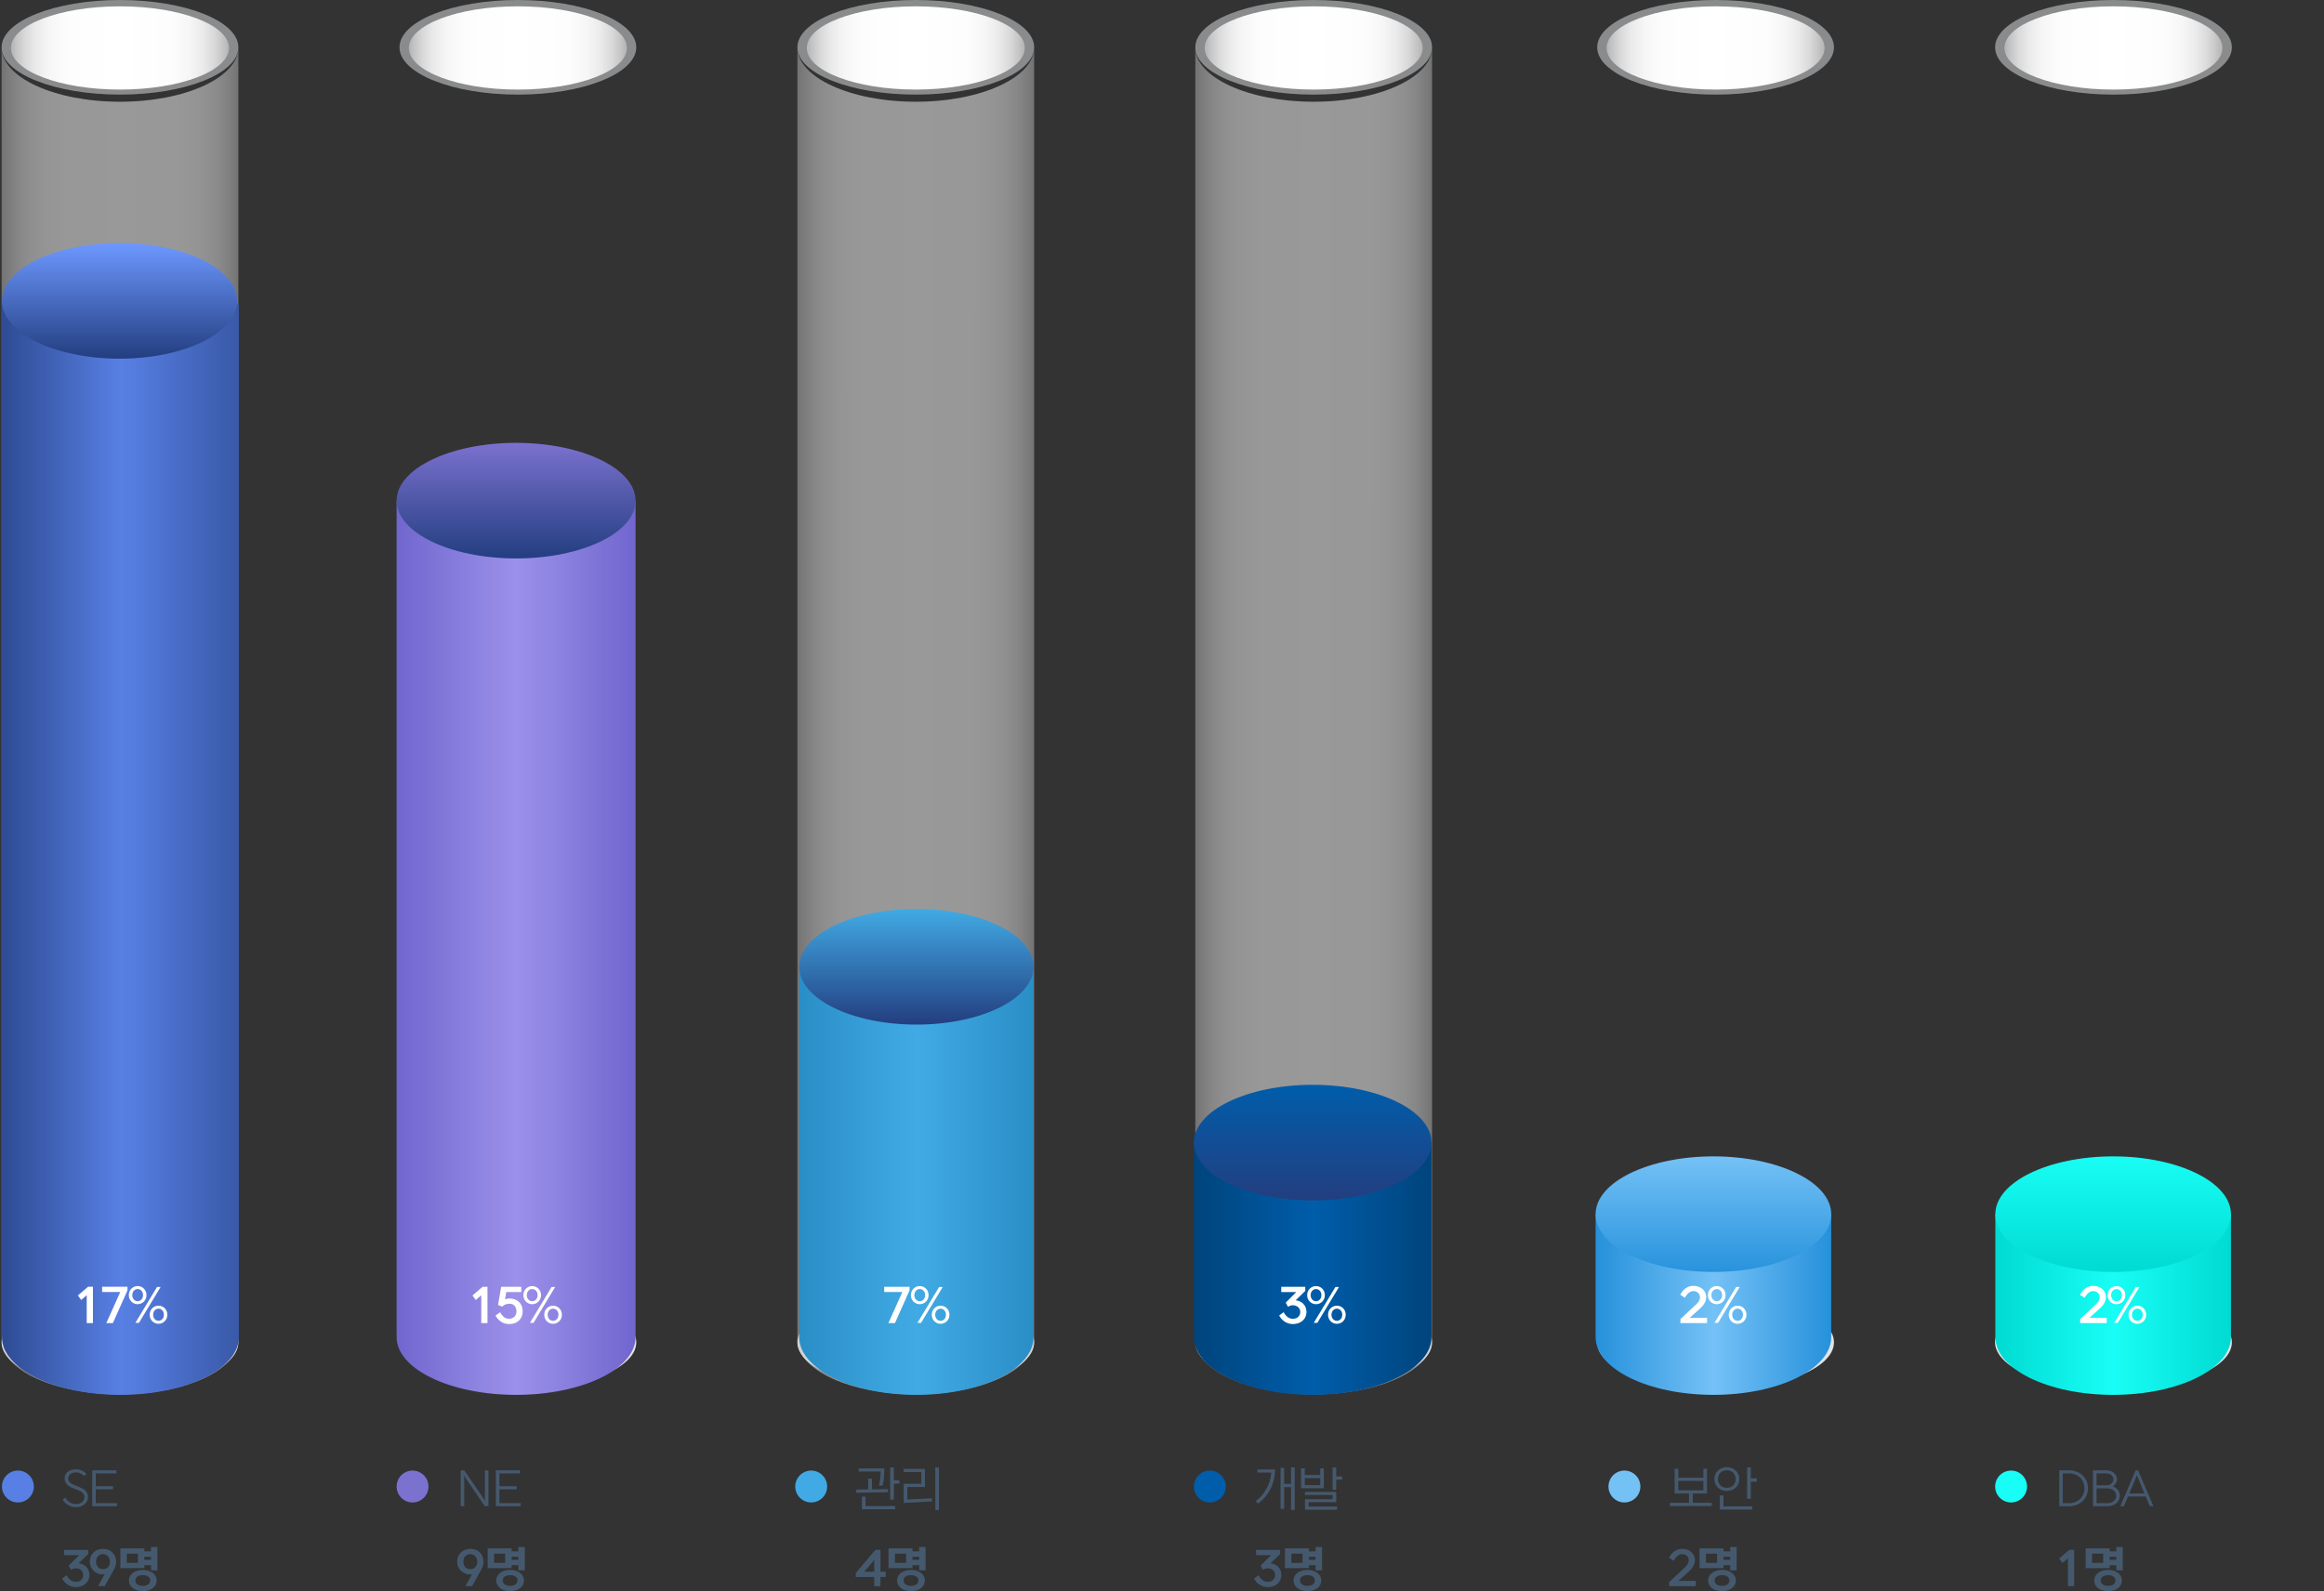 <svg xmlns="http://www.w3.org/2000/svg" xmlns:xlink="http://www.w3.org/1999/xlink" width="582.981" height="399.243" viewBox="0 0 582.981 399.243"><rect x="0" y="0" width="582.981" height="399.243" fill="#333333" stroke="none"/><defs><linearGradient id="a" y1="0.5" x2="1" y2="0.5" gradientUnits="objectBoundingBox"><stop offset="0" stop-color="#b3b3b3"/><stop offset="0.024" stop-color="#c3c3c3"/><stop offset="0.065" stop-color="#d9d9d9"/><stop offset="0.114" stop-color="#eaeaea"/><stop offset="0.174" stop-color="#f6f6f6"/><stop offset="0.258" stop-color="#fdfdfd"/><stop offset="0.49" stop-color="#fff"/><stop offset="0.731" stop-color="#fdfdfd"/><stop offset="0.819" stop-color="#f6f6f6"/><stop offset="0.881" stop-color="#eaeaea"/><stop offset="0.932" stop-color="#d9d9d9"/><stop offset="0.975" stop-color="#c3c3c3"/><stop offset="1" stop-color="#b3b3b3"/></linearGradient><linearGradient id="b" x1="1" y1="0.624" x2="0" y2="0.623" xlink:href="#a"/><clipPath id="s"><rect width="82.909" height="353.013" fill="none"/></clipPath><clipPath id="u"><path d="M.492,293.831c0,6.556,13.295,11.872,29.7,11.872s29.695-5.316,29.695-11.872-13.295-11.872-29.695-11.872-29.7,5.315-29.7,11.872" transform="translate(-0.492 -281.959)" fill="none"/></clipPath><linearGradient id="v" x1="-0.007" y1="2.993" x2="0.007" y2="2.993" gradientUnits="objectBoundingBox"><stop offset="0" stop-color="#e1e3e5"/><stop offset="0.206" stop-color="#f1f2f3"/><stop offset="0.432" stop-color="#fbfcfc"/><stop offset="0.713" stop-color="#fff"/><stop offset="0.819" stop-color="#fbfbfb"/><stop offset="0.921" stop-color="#eff0f1"/><stop offset="1" stop-color="#e1e3e5"/></linearGradient><clipPath id="x"><rect width="59.39" height="23.743" fill="none"/></clipPath><clipPath id="y"><path d="M59.882,11.872c0,6.556-13.295,11.871-29.695,11.871S.492,18.428.492,11.872,13.787,0,30.187,0,59.882,5.315,59.882,11.872" transform="translate(-0.492)" fill="none"/></clipPath><radialGradient id="z" cx="0.501" cy="0.613" r="1.575" gradientTransform="matrix(0.328, 0, 0, -0.343, -0.005, 19.961)" gradientUnits="objectBoundingBox"><stop offset="0" stop-color="#f2f2f2"/><stop offset="0.639" stop-color="#f0f0f0"/><stop offset="0.872" stop-color="#e9eaeb"/><stop offset="1" stop-color="#e1e3e5"/></radialGradient><clipPath id="ab"><path d="M3.358,12.034C3.358,17.8,15.6,22.478,30.7,22.478S58.047,17.8,58.047,12.034,45.8,1.589,30.7,1.589,3.358,6.266,3.358,12.034" transform="translate(-3.358 -1.589)" fill="url(#a)"/></clipPath><clipPath id="ae"><rect width="59.39" height="340.823" fill="url(#b)"/></clipPath><clipPath id="af"><path d="M59.882,11.872V336.228c0,7.545-13.294,13.658-29.695,13.658s-29.7-6.112-29.7-13.658V11.872c0,7.545,13.295,13.656,29.7,13.656s29.695-6.111,29.695-13.656" transform="translate(-0.492 -11.872)" fill="url(#b)"/></clipPath><linearGradient id="de" y1="0.5" x2="1" y2="0.5" gradientUnits="objectBoundingBox"><stop offset="0" stop-color="#2e4b93"/><stop offset="0.502" stop-color="#5880e4"/><stop offset="1" stop-color="#3959a8"/></linearGradient><linearGradient id="df" x1="0.5" x2="0.5" y2="1" gradientUnits="objectBoundingBox"><stop offset="0" stop-color="#6d98ff"/><stop offset="1" stop-color="#233e80"/></linearGradient><linearGradient id="dg" y1="0.5" x2="1" y2="0.5" gradientUnits="objectBoundingBox"><stop offset="0" stop-color="#7066ce"/><stop offset="0.502" stop-color="#9b91ea"/><stop offset="1" stop-color="#7066ce"/></linearGradient><linearGradient id="dh" x1="0.5" x2="0.5" y2="1" gradientUnits="objectBoundingBox"><stop offset="0" stop-color="#7b71cf"/><stop offset="1" stop-color="#233e80"/></linearGradient><linearGradient id="di" y1="0.5" x2="1" y2="0.5" gradientUnits="objectBoundingBox"><stop offset="0" stop-color="#2a8ec6"/><stop offset="0.502" stop-color="#41aae4"/><stop offset="1" stop-color="#2a8ec6"/></linearGradient><linearGradient id="dj" x1="0.5" x2="0.5" y2="1" gradientUnits="objectBoundingBox"><stop offset="0" stop-color="#41aae4"/><stop offset="1" stop-color="#233e80"/></linearGradient><linearGradient id="dk" y1="0.5" x2="1" y2="0.5" gradientUnits="objectBoundingBox"><stop offset="0" stop-color="#00447c"/><stop offset="0.502" stop-color="#005daa"/><stop offset="1" stop-color="#00447c"/></linearGradient><linearGradient id="dl" x1="0.5" x2="0.5" y2="1" gradientUnits="objectBoundingBox"><stop offset="0" stop-color="#005daa"/><stop offset="1" stop-color="#233e80"/></linearGradient><linearGradient id="dm" y1="0.5" x2="1" y2="0.5" gradientUnits="objectBoundingBox"><stop offset="0" stop-color="#2691db"/><stop offset="0.502" stop-color="#74c1f6"/><stop offset="1" stop-color="#2691db"/></linearGradient><linearGradient id="dn" x1="0.5" x2="0.5" y2="1" gradientUnits="objectBoundingBox"><stop offset="0" stop-color="#74c1f6"/><stop offset="1" stop-color="#2893dc"/></linearGradient><linearGradient id="do" y1="0.5" x2="1" y2="0.5" gradientUnits="objectBoundingBox"><stop offset="0" stop-color="#00dbd3"/><stop offset="0.502" stop-color="#18fdf5"/><stop offset="1" stop-color="#00dbd3"/></linearGradient><linearGradient id="dp" x1="0.5" x2="0.5" y2="1" gradientUnits="objectBoundingBox"><stop offset="0" stop-color="#18fdf5"/><stop offset="1" stop-color="#00dbd3"/></linearGradient></defs><g transform="translate(-1031.51 -3788)"><g transform="translate(1031.51 3788)"><g clip-path="url(#s)"><g transform="translate(0.403 324.959)"><g clip-path="url(#u)"><rect width="59.39" height="23.744" transform="translate(0 0)" fill="url(#v)"/></g></g><g clip-path="url(#s)"><g transform="translate(0.404)" opacity="0.5"><g clip-path="url(#x)"><g transform="translate(0)"><g clip-path="url(#y)"><rect width="59.39" height="23.743" transform="translate(0)" fill="url(#z)"/></g></g></g></g></g><g transform="translate(2.754 1.589)"><g clip-path="url(#ab)"><rect width="54.689" height="20.889" transform="translate(0 0)" fill="url(#a)"/></g></g><g clip-path="url(#s)"><g transform="translate(0.404 11.872)" opacity="0.5"><g clip-path="url(#ae)"><g transform="translate(0 0)"><g clip-path="url(#af)"><path d="M0,0H59.39V387.154H0Z" transform="translate(0 0)" fill="url(#b)"/></g></g></g></g></g></g></g><g transform="translate(1131.324 3788)"><g clip-path="url(#s)"><g transform="translate(0.403 324.959)"><g clip-path="url(#u)"><rect width="59.39" height="23.744" transform="translate(0 0)" fill="url(#v)"/></g></g><g clip-path="url(#s)"><g transform="translate(0.404)" opacity="0.5"><g clip-path="url(#x)"><g transform="translate(0)"><g clip-path="url(#y)"><rect width="59.39" height="23.743" transform="translate(0)" fill="url(#z)"/></g></g></g></g></g><g transform="translate(2.754 1.589)"><g clip-path="url(#ab)"><rect width="54.689" height="20.889" transform="translate(0 0)" fill="url(#a)"/></g></g><g clip-path="url(#s)"><g transform="translate(0.404 11.872)" opacity="0.5"><g clip-path="url(#ae)"><g transform="translate(0 0)"><g clip-path="url(#af)"><path d="M0,0H59.39V387.154H0Z" transform="translate(0 0)" fill="url(#b)"/></g></g></g></g></g></g></g><g transform="translate(1231.139 3788)"><g clip-path="url(#s)"><g transform="translate(0.403 324.959)"><g clip-path="url(#u)"><rect width="59.39" height="23.744" transform="translate(0 0)" fill="url(#v)"/></g></g><g clip-path="url(#s)"><g transform="translate(0.404)" opacity="0.5"><g clip-path="url(#x)"><g transform="translate(0)"><g clip-path="url(#y)"><rect width="59.39" height="23.743" transform="translate(0)" fill="url(#z)"/></g></g></g></g></g><g transform="translate(2.754 1.589)"><g clip-path="url(#ab)"><rect width="54.689" height="20.889" transform="translate(0 0)" fill="url(#a)"/></g></g><g clip-path="url(#s)"><g transform="translate(0.404 11.872)" opacity="0.5"><g clip-path="url(#ae)"><g transform="translate(0 0)"><g clip-path="url(#af)"><path d="M0,0H59.39V387.154H0Z" transform="translate(0 0)" fill="url(#b)"/></g></g></g></g></g></g></g><g transform="translate(1431.768 3788)"><g clip-path="url(#s)"><g transform="translate(0.403 324.959)"><g clip-path="url(#u)"><rect width="59.39" height="23.744" transform="translate(0 0)" fill="url(#v)"/></g></g><g clip-path="url(#s)"><g transform="translate(0.404)" opacity="0.5"><g clip-path="url(#x)"><g transform="translate(0)"><g clip-path="url(#y)"><rect width="59.39" height="23.743" transform="translate(0)" fill="url(#z)"/></g></g></g></g></g><g transform="translate(2.754 1.589)"><g clip-path="url(#ab)"><rect width="54.689" height="20.889" transform="translate(0 0)" fill="url(#a)"/></g></g><g clip-path="url(#s)"><g transform="translate(0.404 11.872)" opacity="0.5"><g clip-path="url(#ae)"><g transform="translate(0 0)"><g clip-path="url(#af)"><path d="M0,0H59.39V387.154H0Z" transform="translate(0 0)" fill="url(#b)"/></g></g></g></g></g></g></g><g transform="translate(1330.953 3788)"><g clip-path="url(#s)"><g transform="translate(0.403 324.959)"><g clip-path="url(#u)"><rect width="59.39" height="23.744" transform="translate(0 0)" fill="url(#v)"/></g></g><g clip-path="url(#s)"><g transform="translate(0.404)" opacity="0.5"><g clip-path="url(#x)"><g transform="translate(0)"><g clip-path="url(#y)"><rect width="59.39" height="23.743" transform="translate(0)" fill="url(#z)"/></g></g></g></g></g><g transform="translate(2.754 1.589)"><g clip-path="url(#ab)"><rect width="54.689" height="20.889" transform="translate(0 0)" fill="url(#a)"/></g></g><g clip-path="url(#s)"><g transform="translate(0.404 11.872)" opacity="0.5"><g clip-path="url(#ae)"><g transform="translate(0 0)"><g clip-path="url(#af)"><path d="M0,0H59.39V387.154H0Z" transform="translate(0 0)" fill="url(#b)"/></g></g></g></g></g></g></g><g transform="translate(1531.582 3788)"><g clip-path="url(#s)"><g transform="translate(0.403 324.959)"><g clip-path="url(#u)"><rect width="59.39" height="23.744" transform="translate(0 0)" fill="url(#v)"/></g></g><g clip-path="url(#s)"><g transform="translate(0.404)" opacity="0.5"><g clip-path="url(#x)"><g transform="translate(0)"><g clip-path="url(#y)"><rect width="59.39" height="23.743" transform="translate(0)" fill="url(#z)"/></g></g></g></g></g><g transform="translate(2.754 1.589)"><g clip-path="url(#ab)"><rect width="54.689" height="20.889" transform="translate(0 0)" fill="url(#a)"/></g></g><g clip-path="url(#s)"><g transform="translate(0.404 11.872)" opacity="0.5"><g clip-path="url(#ae)"><g transform="translate(0 0)"><g clip-path="url(#af)"><path d="M0,0H59.39V387.154H0Z" transform="translate(0 0)" fill="url(#b)"/></g></g></g></g></g></g></g><circle cx="4" cy="4" r="4" transform="translate(1032 4157.007)" fill="#5880e4"/><circle cx="4" cy="4" r="4" transform="translate(1131 4157.007)" fill="#7b71cf"/><circle cx="4" cy="4" r="4" transform="translate(1231 4157.007)" fill="#41aae4"/><circle cx="4" cy="4" r="4" transform="translate(1331 4157.007)" fill="#005daa"/><circle cx="4" cy="4" r="4" transform="translate(1435 4157.007)" fill="#74c1f6"/><circle cx="4" cy="4" r="4" transform="translate(1532 4157.007)" fill="#18fdf5"/><g transform="translate(702)"><path d="M0,259.149c0-.167.006-.333.017-.5H0V0H59.432V258.651h-.017c.011.165.017.331.017.5,0,8.01-13.306,14.5-29.716,14.5S0,267.159,0,259.149Z" transform="translate(329.999 3864.357)" fill="url(#de)"/><ellipse cx="29.5" cy="14.5" rx="29.5" ry="14.5" transform="translate(330 3849)" fill="url(#df)"/><path d="M3.6-9.12H4.824V0H3.264V-6.984L1.884-5.808,1.056-6.936Zm3.528,0h6.36v.9L9.828,0H8.184l3.492-7.8H7.128ZM20.9-9.06h.9l-5.436,9h-.9Zm-4.86-.228a2.172,2.172,0,0,1,.846.168,2.229,2.229,0,0,1,.708.468,2.159,2.159,0,0,1,.48.714,2.347,2.347,0,0,1,.174.918,2.347,2.347,0,0,1-.174.918,2.159,2.159,0,0,1-.48.714,2.229,2.229,0,0,1-.708.468,2.172,2.172,0,0,1-.846.168,2.159,2.159,0,0,1-.852-.168,2.248,2.248,0,0,1-.7-.468,2.159,2.159,0,0,1-.48-.714,2.347,2.347,0,0,1-.174-.918,2.347,2.347,0,0,1,.174-.918,2.159,2.159,0,0,1,.48-.714,2.248,2.248,0,0,1,.7-.468A2.159,2.159,0,0,1,16.044-9.288Zm0,3.792a1.256,1.256,0,0,0,.51-.108,1.31,1.31,0,0,0,.432-.306,1.448,1.448,0,0,0,.294-.48,1.75,1.75,0,0,0,.108-.63,1.75,1.75,0,0,0-.108-.63,1.448,1.448,0,0,0-.294-.48,1.31,1.31,0,0,0-.432-.306,1.256,1.256,0,0,0-.51-.108,1.243,1.243,0,0,0-.516.108,1.328,1.328,0,0,0-.426.306,1.448,1.448,0,0,0-.294.48,1.75,1.75,0,0,0-.108.63,1.75,1.75,0,0,0,.108.63,1.448,1.448,0,0,0,.294.48,1.328,1.328,0,0,0,.426.306A1.243,1.243,0,0,0,16.044-5.5Zm5.232,1.128a2.172,2.172,0,0,1,.846.168,2.229,2.229,0,0,1,.708.468,2.159,2.159,0,0,1,.48.714,2.347,2.347,0,0,1,.174.918,2.347,2.347,0,0,1-.174.918,2.159,2.159,0,0,1-.48.714A2.229,2.229,0,0,1,22.122,0a2.172,2.172,0,0,1-.846.168A2.159,2.159,0,0,1,20.424,0a2.248,2.248,0,0,1-.7-.468,2.159,2.159,0,0,1-.48-.714,2.347,2.347,0,0,1-.174-.918,2.347,2.347,0,0,1,.174-.918,2.159,2.159,0,0,1,.48-.714,2.248,2.248,0,0,1,.7-.468A2.159,2.159,0,0,1,21.276-4.368Zm0,3.792a1.256,1.256,0,0,0,.51-.108,1.31,1.31,0,0,0,.432-.306,1.448,1.448,0,0,0,.294-.48,1.75,1.75,0,0,0,.108-.63,1.75,1.75,0,0,0-.108-.63,1.448,1.448,0,0,0-.294-.48,1.31,1.31,0,0,0-.432-.306,1.256,1.256,0,0,0-.51-.108,1.243,1.243,0,0,0-.516.108,1.328,1.328,0,0,0-.426.306,1.448,1.448,0,0,0-.294.48,1.75,1.75,0,0,0-.108.63,1.75,1.75,0,0,0,.108.63,1.448,1.448,0,0,0,.294.48,1.328,1.328,0,0,0,.426.306A1.243,1.243,0,0,0,21.276-.576Z" transform="translate(348 4120)" fill="#fff"/></g><g transform="translate(801.001)"><path d="M0,209.881q0-.25.018-.5H0V0H59.946V209.383H59.93c.011.165.017.331.017.5,0,8.01-13.421,14.5-29.973,14.5S0,217.891,0,209.881Z" transform="translate(329.999 3913.626)" fill="url(#dg)"/><ellipse cx="29.972" cy="14.5" rx="29.972" ry="14.5" transform="translate(330.002 3899.126)" fill="url(#dh)"/><path d="M3.6-9.12H4.824V0H3.264V-6.984L1.884-5.808,1.056-6.936Zm9.7.012v1.32H9.54L9.228-5.964a2.9,2.9,0,0,1,.51-.15,2.9,2.9,0,0,1,.57-.054,3.859,3.859,0,0,1,1.452.252,3,3,0,0,1,1.044.684,2.79,2.79,0,0,1,.63,1.02,3.719,3.719,0,0,1,.21,1.26,3.4,3.4,0,0,1-.234,1.278,2.9,2.9,0,0,1-.672,1.008,3,3,0,0,1-1.08.66A4.239,4.239,0,0,1,10.2.228,3.452,3.452,0,0,1,9.162.072a3.736,3.736,0,0,1-.93-.438,4.044,4.044,0,0,1-.786-.672,4.176,4.176,0,0,1-.606-.87l1.152-.828A4.158,4.158,0,0,0,8.916-1.56a1.9,1.9,0,0,0,1.284.468,2.1,2.1,0,0,0,.78-.138,1.777,1.777,0,0,0,.594-.378,1.611,1.611,0,0,0,.378-.582,2.1,2.1,0,0,0,.132-.762,2.077,2.077,0,0,0-.438-1.362,1.63,1.63,0,0,0-1.338-.534,2.5,2.5,0,0,0-1.1.228,1.922,1.922,0,0,0-.684.5L7.476-4.56l.78-4.548ZM20.9-9.06h.9l-5.436,9h-.9Zm-4.86-.228a2.172,2.172,0,0,1,.846.168,2.229,2.229,0,0,1,.708.468,2.159,2.159,0,0,1,.48.714,2.347,2.347,0,0,1,.174.918,2.347,2.347,0,0,1-.174.918,2.159,2.159,0,0,1-.48.714,2.229,2.229,0,0,1-.708.468,2.172,2.172,0,0,1-.846.168,2.159,2.159,0,0,1-.852-.168,2.248,2.248,0,0,1-.7-.468,2.159,2.159,0,0,1-.48-.714,2.347,2.347,0,0,1-.174-.918,2.347,2.347,0,0,1,.174-.918,2.159,2.159,0,0,1,.48-.714,2.248,2.248,0,0,1,.7-.468A2.159,2.159,0,0,1,16.044-9.288Zm0,3.792a1.256,1.256,0,0,0,.51-.108,1.31,1.31,0,0,0,.432-.306,1.448,1.448,0,0,0,.294-.48,1.75,1.75,0,0,0,.108-.63,1.75,1.75,0,0,0-.108-.63,1.448,1.448,0,0,0-.294-.48,1.31,1.31,0,0,0-.432-.306,1.256,1.256,0,0,0-.51-.108,1.243,1.243,0,0,0-.516.108,1.328,1.328,0,0,0-.426.306,1.448,1.448,0,0,0-.294.48,1.75,1.75,0,0,0-.108.63,1.75,1.75,0,0,0,.108.63,1.448,1.448,0,0,0,.294.48,1.328,1.328,0,0,0,.426.306A1.243,1.243,0,0,0,16.044-5.5Zm5.232,1.128a2.172,2.172,0,0,1,.846.168,2.229,2.229,0,0,1,.708.468,2.159,2.159,0,0,1,.48.714,2.347,2.347,0,0,1,.174.918,2.347,2.347,0,0,1-.174.918,2.159,2.159,0,0,1-.48.714A2.229,2.229,0,0,1,22.122,0a2.172,2.172,0,0,1-.846.168A2.159,2.159,0,0,1,20.424,0a2.248,2.248,0,0,1-.7-.468,2.159,2.159,0,0,1-.48-.714,2.347,2.347,0,0,1-.174-.918,2.347,2.347,0,0,1,.174-.918,2.159,2.159,0,0,1,.48-.714,2.248,2.248,0,0,1,.7-.468A2.159,2.159,0,0,1,21.276-4.368Zm0,3.792a1.256,1.256,0,0,0,.51-.108,1.31,1.31,0,0,0,.432-.306,1.448,1.448,0,0,0,.294-.48,1.75,1.75,0,0,0,.108-.63,1.75,1.75,0,0,0-.108-.63,1.448,1.448,0,0,0-.294-.48,1.31,1.31,0,0,0-.432-.306,1.256,1.256,0,0,0-.51-.108,1.243,1.243,0,0,0-.516.108,1.328,1.328,0,0,0-.426.306,1.448,1.448,0,0,0-.294.48,1.75,1.75,0,0,0-.108.63,1.75,1.75,0,0,0,.108.63,1.448,1.448,0,0,0,.294.48,1.328,1.328,0,0,0,.426.306A1.243,1.243,0,0,0,21.276-.576Z" transform="translate(347.973 4120.007)" fill="#fff"/></g><g transform="translate(902)"><path d="M0,183.363c0-.168.006-.334.017-.5H0V90.453h58.78v92.41h-.017c.011.166.017.333.017.5,0,8.008-13.159,14.5-29.39,14.5S0,191.372,0,183.363Z" transform="translate(329.999 3940.145)" fill="url(#di)"/><ellipse cx="29.39" cy="14.5" rx="29.39" ry="14.5" transform="translate(330.002 4016.097)" fill="url(#dj)"/><path d="M.42-9.12H6.78v.9L3.12,0H1.476L4.968-7.8H.42ZM14.2-9.06h.9L9.66-.06h-.9Zm-4.86-.228a2.172,2.172,0,0,1,.846.168,2.229,2.229,0,0,1,.708.468,2.159,2.159,0,0,1,.48.714,2.347,2.347,0,0,1,.174.918,2.347,2.347,0,0,1-.174.918,2.159,2.159,0,0,1-.48.714,2.229,2.229,0,0,1-.708.468,2.172,2.172,0,0,1-.846.168,2.159,2.159,0,0,1-.852-.168,2.248,2.248,0,0,1-.7-.468A2.159,2.159,0,0,1,7.3-6.1a2.347,2.347,0,0,1-.174-.918A2.347,2.347,0,0,1,7.3-7.938a2.159,2.159,0,0,1,.48-.714,2.248,2.248,0,0,1,.7-.468A2.159,2.159,0,0,1,9.336-9.288Zm0,3.792a1.256,1.256,0,0,0,.51-.108,1.31,1.31,0,0,0,.432-.306,1.448,1.448,0,0,0,.294-.48,1.75,1.75,0,0,0,.108-.63,1.75,1.75,0,0,0-.108-.63,1.448,1.448,0,0,0-.294-.48,1.31,1.31,0,0,0-.432-.306,1.256,1.256,0,0,0-.51-.108,1.243,1.243,0,0,0-.516.108,1.328,1.328,0,0,0-.426.306,1.448,1.448,0,0,0-.294.48,1.75,1.75,0,0,0-.108.63,1.75,1.75,0,0,0,.108.63,1.448,1.448,0,0,0,.294.48A1.328,1.328,0,0,0,8.82-5.6,1.243,1.243,0,0,0,9.336-5.5Zm5.232,1.128a2.172,2.172,0,0,1,.846.168,2.229,2.229,0,0,1,.708.468,2.159,2.159,0,0,1,.48.714,2.347,2.347,0,0,1,.174.918,2.347,2.347,0,0,1-.174.918,2.159,2.159,0,0,1-.48.714A2.229,2.229,0,0,1,15.414,0a2.172,2.172,0,0,1-.846.168A2.159,2.159,0,0,1,13.716,0a2.248,2.248,0,0,1-.7-.468,2.159,2.159,0,0,1-.48-.714A2.347,2.347,0,0,1,12.36-2.1a2.347,2.347,0,0,1,.174-.918,2.159,2.159,0,0,1,.48-.714,2.248,2.248,0,0,1,.7-.468A2.159,2.159,0,0,1,14.568-4.368Zm0,3.792a1.256,1.256,0,0,0,.51-.108A1.31,1.31,0,0,0,15.51-.99a1.448,1.448,0,0,0,.294-.48,1.75,1.75,0,0,0,.108-.63,1.75,1.75,0,0,0-.108-.63,1.448,1.448,0,0,0-.294-.48,1.31,1.31,0,0,0-.432-.306,1.256,1.256,0,0,0-.51-.108,1.243,1.243,0,0,0-.516.108,1.328,1.328,0,0,0-.426.306,1.448,1.448,0,0,0-.294.48,1.75,1.75,0,0,0-.108.63,1.75,1.75,0,0,0,.108.63,1.448,1.448,0,0,0,.294.48,1.328,1.328,0,0,0,.426.306A1.243,1.243,0,0,0,14.568-.576Z" transform="translate(350.892 4120.007)" fill="#fff"/></g><g transform="translate(1001.001)"><path d="M0,127.274c0-.168.006-.334.017-.5H0v-48.3H59.6v48.3h-.017c.012.166.017.333.017.5,0,8.008-13.342,14.5-29.8,14.5S0,135.282,0,127.274Z" transform="translate(329.999 3996.234)" fill="url(#dk)"/><ellipse cx="29.799" cy="14.5" rx="29.799" ry="14.5" transform="translate(330.002 4060.206)" fill="url(#dl)"/><path d="M3.492-1.092a2.309,2.309,0,0,0,.81-.132A1.677,1.677,0,0,0,4.9-1.59a1.512,1.512,0,0,0,.36-.546,1.856,1.856,0,0,0,.12-.672,1.621,1.621,0,0,0-.132-.66A1.546,1.546,0,0,0,4.86-4a1.781,1.781,0,0,0-.606-.354,2.369,2.369,0,0,0-.8-.126,1.6,1.6,0,0,0-.666.144,2.615,2.615,0,0,0-.462.252L1.74-5.136,4.38-7.788H.612v-1.32H6.636v1.032L4.224-5.724a3.3,3.3,0,0,1,1.17.336,2.827,2.827,0,0,1,.852.66,2.75,2.75,0,0,1,.516.888,3.072,3.072,0,0,1,.174,1.032A3.012,3.012,0,0,1,6.7-1.62a2.8,2.8,0,0,1-.678.966,3.152,3.152,0,0,1-1.086.648A4.2,4.2,0,0,1,3.492.228,3.487,3.487,0,0,1,2.43.066a3.953,3.953,0,0,1-.948-.444A3.866,3.866,0,0,1,.69-1.056,4.1,4.1,0,0,1,.1-1.92l1.128-.828a3.428,3.428,0,0,0,.96,1.2A2.083,2.083,0,0,0,3.492-1.092ZM14.2-9.06h.9L9.66-.06h-.9Zm-4.86-.228a2.172,2.172,0,0,1,.846.168,2.229,2.229,0,0,1,.708.468,2.159,2.159,0,0,1,.48.714,2.347,2.347,0,0,1,.174.918,2.347,2.347,0,0,1-.174.918,2.159,2.159,0,0,1-.48.714,2.229,2.229,0,0,1-.708.468,2.172,2.172,0,0,1-.846.168,2.159,2.159,0,0,1-.852-.168,2.248,2.248,0,0,1-.7-.468A2.159,2.159,0,0,1,7.3-6.1a2.347,2.347,0,0,1-.174-.918A2.347,2.347,0,0,1,7.3-7.938a2.159,2.159,0,0,1,.48-.714,2.248,2.248,0,0,1,.7-.468A2.159,2.159,0,0,1,9.336-9.288Zm0,3.792a1.256,1.256,0,0,0,.51-.108,1.31,1.31,0,0,0,.432-.306,1.448,1.448,0,0,0,.294-.48,1.75,1.75,0,0,0,.108-.63,1.75,1.75,0,0,0-.108-.63,1.448,1.448,0,0,0-.294-.48,1.31,1.31,0,0,0-.432-.306,1.256,1.256,0,0,0-.51-.108,1.243,1.243,0,0,0-.516.108,1.328,1.328,0,0,0-.426.306,1.448,1.448,0,0,0-.294.48,1.75,1.75,0,0,0-.108.63,1.75,1.75,0,0,0,.108.63,1.448,1.448,0,0,0,.294.48A1.328,1.328,0,0,0,8.82-5.6,1.243,1.243,0,0,0,9.336-5.5Zm5.232,1.128a2.172,2.172,0,0,1,.846.168,2.229,2.229,0,0,1,.708.468,2.159,2.159,0,0,1,.48.714,2.347,2.347,0,0,1,.174.918,2.347,2.347,0,0,1-.174.918,2.159,2.159,0,0,1-.48.714A2.229,2.229,0,0,1,15.414,0a2.172,2.172,0,0,1-.846.168A2.159,2.159,0,0,1,13.716,0a2.248,2.248,0,0,1-.7-.468,2.159,2.159,0,0,1-.48-.714A2.347,2.347,0,0,1,12.36-2.1a2.347,2.347,0,0,1,.174-.918,2.159,2.159,0,0,1,.48-.714,2.248,2.248,0,0,1,.7-.468A2.159,2.159,0,0,1,14.568-4.368Zm0,3.792a1.256,1.256,0,0,0,.51-.108A1.31,1.31,0,0,0,15.51-.99a1.448,1.448,0,0,0,.294-.48,1.75,1.75,0,0,0,.108-.63,1.75,1.75,0,0,0-.108-.63,1.448,1.448,0,0,0-.294-.48,1.31,1.31,0,0,0-.432-.306,1.256,1.256,0,0,0-.51-.108,1.243,1.243,0,0,0-.516.108,1.328,1.328,0,0,0-.426.306,1.448,1.448,0,0,0-.294.48,1.75,1.75,0,0,0-.108.63,1.75,1.75,0,0,0,.108.63,1.448,1.448,0,0,0,.294.48,1.328,1.328,0,0,0,.426.306A1.243,1.243,0,0,0,14.568-.576Z" transform="translate(351.299 4120.007)" fill="#fff"/></g><g transform="translate(1101.769)"><path d="M0,83.828q0-.251.017-.5H0V52.987H59.107V83.328h-.017q.017.249.017.5c0,8.008-13.231,14.5-29.553,14.5S0,91.836,0,83.828Z" transform="translate(329.999 4039.68)" fill="url(#dm)"/><ellipse cx="29.553" cy="14.5" rx="29.553" ry="14.5" transform="translate(330.002 4078.167)" fill="url(#dn)"/><path d="M6.684-6.54a2.816,2.816,0,0,1-.162.972A3.684,3.684,0,0,1,6.1-4.74a5.314,5.314,0,0,1-.588.714q-.324.33-.648.618L2.556-1.32H6.9V0H.228V-1.02l3.66-3.408q.228-.216.45-.444a3.506,3.506,0,0,0,.4-.486A2.617,2.617,0,0,0,5.016-5.9a1.8,1.8,0,0,0,.108-.636A1.417,1.417,0,0,0,5-7.122,1.423,1.423,0,0,0,4.662-7.6a1.57,1.57,0,0,0-.54-.318,2.068,2.068,0,0,0-.7-.114,1.465,1.465,0,0,0-.606.132,2.27,2.27,0,0,0-.552.354,3.486,3.486,0,0,0-.492.528,4.143,4.143,0,0,0-.414.666L.192-7.116A4.871,4.871,0,0,1,.762-8a3.891,3.891,0,0,1,.744-.708A3.469,3.469,0,0,1,2.4-9.18a3.065,3.065,0,0,1,1.02-.168,3.888,3.888,0,0,1,1.356.222,3.2,3.2,0,0,1,1.026.6,2.588,2.588,0,0,1,.654.888A2.659,2.659,0,0,1,6.684-6.54ZM14.2-9.06h.9L9.66-.06h-.9Zm-4.86-.228a2.172,2.172,0,0,1,.846.168,2.229,2.229,0,0,1,.708.468,2.159,2.159,0,0,1,.48.714,2.347,2.347,0,0,1,.174.918,2.347,2.347,0,0,1-.174.918,2.159,2.159,0,0,1-.48.714,2.229,2.229,0,0,1-.708.468,2.172,2.172,0,0,1-.846.168,2.159,2.159,0,0,1-.852-.168,2.248,2.248,0,0,1-.7-.468A2.159,2.159,0,0,1,7.3-6.1a2.347,2.347,0,0,1-.174-.918A2.347,2.347,0,0,1,7.3-7.938a2.159,2.159,0,0,1,.48-.714,2.248,2.248,0,0,1,.7-.468A2.159,2.159,0,0,1,9.336-9.288Zm0,3.792a1.256,1.256,0,0,0,.51-.108,1.31,1.31,0,0,0,.432-.306,1.448,1.448,0,0,0,.294-.48,1.75,1.75,0,0,0,.108-.63,1.75,1.75,0,0,0-.108-.63,1.448,1.448,0,0,0-.294-.48,1.31,1.31,0,0,0-.432-.306,1.256,1.256,0,0,0-.51-.108,1.243,1.243,0,0,0-.516.108,1.328,1.328,0,0,0-.426.306,1.448,1.448,0,0,0-.294.48,1.75,1.75,0,0,0-.108.63,1.75,1.75,0,0,0,.108.63,1.448,1.448,0,0,0,.294.48A1.328,1.328,0,0,0,8.82-5.6,1.243,1.243,0,0,0,9.336-5.5Zm5.232,1.128a2.172,2.172,0,0,1,.846.168,2.229,2.229,0,0,1,.708.468,2.159,2.159,0,0,1,.48.714,2.347,2.347,0,0,1,.174.918,2.347,2.347,0,0,1-.174.918,2.159,2.159,0,0,1-.48.714A2.229,2.229,0,0,1,15.414,0a2.172,2.172,0,0,1-.846.168A2.159,2.159,0,0,1,13.716,0a2.248,2.248,0,0,1-.7-.468,2.159,2.159,0,0,1-.48-.714A2.347,2.347,0,0,1,12.36-2.1a2.347,2.347,0,0,1,.174-.918,2.159,2.159,0,0,1,.48-.714,2.248,2.248,0,0,1,.7-.468A2.159,2.159,0,0,1,14.568-4.368Zm0,3.792a1.256,1.256,0,0,0,.51-.108A1.31,1.31,0,0,0,15.51-.99a1.448,1.448,0,0,0,.294-.48,1.75,1.75,0,0,0,.108-.63,1.75,1.75,0,0,0-.108-.63,1.448,1.448,0,0,0-.294-.48,1.31,1.31,0,0,0-.432-.306,1.256,1.256,0,0,0-.51-.108,1.243,1.243,0,0,0-.516.108,1.328,1.328,0,0,0-.426.306,1.448,1.448,0,0,0-.294.48,1.75,1.75,0,0,0-.108.63,1.75,1.75,0,0,0,.108.63,1.448,1.448,0,0,0,.294.48,1.328,1.328,0,0,0,.426.306A1.243,1.243,0,0,0,14.568-.576Z" transform="translate(351.055 4120.007)" fill="#fff"/></g><g transform="translate(1202.043)"><path d="M0,83.828q0-.251.017-.5H0V52.987H59.107V83.328h-.017q.017.249.017.5c0,8.008-13.231,14.5-29.553,14.5S0,91.836,0,83.828Z" transform="translate(329.999 4039.68)" fill="url(#do)"/><ellipse cx="29.553" cy="14.5" rx="29.553" ry="14.5" transform="translate(330.002 4078.167)" fill="url(#dp)"/><path d="M6.684-6.54a2.816,2.816,0,0,1-.162.972A3.684,3.684,0,0,1,6.1-4.74a5.314,5.314,0,0,1-.588.714q-.324.33-.648.618L2.556-1.32H6.9V0H.228V-1.02l3.66-3.408q.228-.216.45-.444a3.506,3.506,0,0,0,.4-.486A2.617,2.617,0,0,0,5.016-5.9a1.8,1.8,0,0,0,.108-.636A1.417,1.417,0,0,0,5-7.122,1.423,1.423,0,0,0,4.662-7.6a1.57,1.57,0,0,0-.54-.318,2.068,2.068,0,0,0-.7-.114,1.465,1.465,0,0,0-.606.132,2.27,2.27,0,0,0-.552.354,3.486,3.486,0,0,0-.492.528,4.143,4.143,0,0,0-.414.666L.192-7.116A4.871,4.871,0,0,1,.762-8a3.891,3.891,0,0,1,.744-.708A3.469,3.469,0,0,1,2.4-9.18a3.065,3.065,0,0,1,1.02-.168,3.888,3.888,0,0,1,1.356.222,3.2,3.2,0,0,1,1.026.6,2.588,2.588,0,0,1,.654.888A2.659,2.659,0,0,1,6.684-6.54ZM14.2-9.06h.9L9.66-.06h-.9Zm-4.86-.228a2.172,2.172,0,0,1,.846.168,2.229,2.229,0,0,1,.708.468,2.159,2.159,0,0,1,.48.714,2.347,2.347,0,0,1,.174.918,2.347,2.347,0,0,1-.174.918,2.159,2.159,0,0,1-.48.714,2.229,2.229,0,0,1-.708.468,2.172,2.172,0,0,1-.846.168,2.159,2.159,0,0,1-.852-.168,2.248,2.248,0,0,1-.7-.468A2.159,2.159,0,0,1,7.3-6.1a2.347,2.347,0,0,1-.174-.918A2.347,2.347,0,0,1,7.3-7.938a2.159,2.159,0,0,1,.48-.714,2.248,2.248,0,0,1,.7-.468A2.159,2.159,0,0,1,9.336-9.288Zm0,3.792a1.256,1.256,0,0,0,.51-.108,1.31,1.31,0,0,0,.432-.306,1.448,1.448,0,0,0,.294-.48,1.75,1.75,0,0,0,.108-.63,1.75,1.75,0,0,0-.108-.63,1.448,1.448,0,0,0-.294-.48,1.31,1.31,0,0,0-.432-.306,1.256,1.256,0,0,0-.51-.108,1.243,1.243,0,0,0-.516.108,1.328,1.328,0,0,0-.426.306,1.448,1.448,0,0,0-.294.48,1.75,1.75,0,0,0-.108.63,1.75,1.75,0,0,0,.108.63,1.448,1.448,0,0,0,.294.48A1.328,1.328,0,0,0,8.82-5.6,1.243,1.243,0,0,0,9.336-5.5Zm5.232,1.128a2.172,2.172,0,0,1,.846.168,2.229,2.229,0,0,1,.708.468,2.159,2.159,0,0,1,.48.714,2.347,2.347,0,0,1,.174.918,2.347,2.347,0,0,1-.174.918,2.159,2.159,0,0,1-.48.714A2.229,2.229,0,0,1,15.414,0a2.172,2.172,0,0,1-.846.168A2.159,2.159,0,0,1,13.716,0a2.248,2.248,0,0,1-.7-.468,2.159,2.159,0,0,1-.48-.714A2.347,2.347,0,0,1,12.36-2.1a2.347,2.347,0,0,1,.174-.918,2.159,2.159,0,0,1,.48-.714,2.248,2.248,0,0,1,.7-.468A2.159,2.159,0,0,1,14.568-4.368Zm0,3.792a1.256,1.256,0,0,0,.51-.108A1.31,1.31,0,0,0,15.51-.99a1.448,1.448,0,0,0,.294-.48,1.75,1.75,0,0,0,.108-.63,1.75,1.75,0,0,0-.108-.63,1.448,1.448,0,0,0-.294-.48,1.31,1.31,0,0,0-.432-.306,1.256,1.256,0,0,0-.51-.108,1.243,1.243,0,0,0-.516.108,1.328,1.328,0,0,0-.426.306,1.448,1.448,0,0,0-.294.48,1.75,1.75,0,0,0-.108.63,1.75,1.75,0,0,0,.108.63,1.448,1.448,0,0,0,.294.48,1.328,1.328,0,0,0,.426.306A1.243,1.243,0,0,0,14.568-.576Z" transform="translate(351.055 4120.007)" fill="#fff"/></g><path d="M5.6-7.644a2.832,2.832,0,0,0-.924-.648,2.892,2.892,0,0,0-1.188-.24,2.356,2.356,0,0,0-.8.126,1.816,1.816,0,0,0-.582.33,1.422,1.422,0,0,0-.36.474,1.332,1.332,0,0,0-.126.57,1.323,1.323,0,0,0,.324.9,2.992,2.992,0,0,0,1.08.7l1.284.54q.3.132.69.3a3.045,3.045,0,0,1,.738.456,2.607,2.607,0,0,1,.594.714,2.07,2.07,0,0,1,.246,1.05,2.256,2.256,0,0,1-.222.99,2.49,2.49,0,0,1-.624.81,3.024,3.024,0,0,1-.972.552A3.7,3.7,0,0,1,3.5.18,3.4,3.4,0,0,1,2.376,0a4.268,4.268,0,0,1-.93-.45,3.781,3.781,0,0,1-.714-.594,3.334,3.334,0,0,1-.468-.624l.6-.576a3.037,3.037,0,0,0,.42.6,3.239,3.239,0,0,0,.606.534,3.218,3.218,0,0,0,.75.378A2.577,2.577,0,0,0,3.5-.588,2.74,2.74,0,0,0,4.4-.726a2.162,2.162,0,0,0,.69-.378,1.674,1.674,0,0,0,.444-.564,1.61,1.61,0,0,0,.156-.708,1.527,1.527,0,0,0-.06-.408A1.258,1.258,0,0,0,5.4-3.216a2.225,2.225,0,0,0-.486-.438,4.531,4.531,0,0,0-.834-.438L2.772-4.62a5.667,5.667,0,0,1-.954-.5,2.826,2.826,0,0,1-.63-.564A1.99,1.99,0,0,1,.84-6.324a2.3,2.3,0,0,1-.108-.708,2.1,2.1,0,0,1,.192-.894,2.092,2.092,0,0,1,.552-.72,2.646,2.646,0,0,1,.87-.48A3.536,3.536,0,0,1,3.492-9.3a3.618,3.618,0,0,1,1.56.312,3.5,3.5,0,0,1,1.116.816ZM8.532-.828h5.352V-.06H7.644v-9h6.048v.768H8.532v3.228h4.332V-4.3H8.532ZM3.492,18.908a2.309,2.309,0,0,0,.81-.132A1.677,1.677,0,0,0,4.9,18.41a1.512,1.512,0,0,0,.36-.546,1.856,1.856,0,0,0,.12-.672,1.621,1.621,0,0,0-.132-.66A1.546,1.546,0,0,0,4.86,16a1.781,1.781,0,0,0-.606-.354,2.369,2.369,0,0,0-.8-.126,1.6,1.6,0,0,0-.666.144,2.615,2.615,0,0,0-.462.252L1.74,14.864l2.64-2.652H.612v-1.32H6.636v1.032L4.224,14.276a3.3,3.3,0,0,1,1.17.336,2.827,2.827,0,0,1,.852.66,2.75,2.75,0,0,1,.516.888,3.072,3.072,0,0,1,.174,1.032A3.012,3.012,0,0,1,6.7,18.38a2.8,2.8,0,0,1-.678.966,3.152,3.152,0,0,1-1.086.648,4.2,4.2,0,0,1-1.446.234,3.487,3.487,0,0,1-1.062-.162,3.953,3.953,0,0,1-.948-.444,3.866,3.866,0,0,1-.792-.678A4.1,4.1,0,0,1,.1,18.08l1.128-.828a3.428,3.428,0,0,0,.96,1.2A2.083,2.083,0,0,0,3.492,18.908Zm6.852-8.256a3.56,3.56,0,0,1,1.41.264,2.958,2.958,0,0,1,1.674,1.764,3.762,3.762,0,0,1,.216,1.284,3.1,3.1,0,0,1-.18,1.014,6.019,6.019,0,0,1-.4.918L10.8,19.988H9.12l1.656-3-.222.042a1.206,1.206,0,0,1-.21.018,3.484,3.484,0,0,1-1.35-.252,3.094,3.094,0,0,1-1.71-1.71,3.334,3.334,0,0,1,0-2.484,3.076,3.076,0,0,1,.672-1.014A3.17,3.17,0,0,1,8.994,10.9,3.484,3.484,0,0,1,10.344,10.652Zm1.74,3.192a2.049,2.049,0,0,0-.126-.714,1.875,1.875,0,0,0-.354-.6,1.661,1.661,0,0,0-1.26-.558,1.754,1.754,0,0,0-.72.144,1.623,1.623,0,0,0-.552.4,1.726,1.726,0,0,0-.348.594,2.214,2.214,0,0,0-.12.738,2.267,2.267,0,0,0,.12.744,1.716,1.716,0,0,0,.348.6,1.623,1.623,0,0,0,.552.4,1.754,1.754,0,0,0,.72.144,1.819,1.819,0,0,0,.72-.138,1.556,1.556,0,0,0,.552-.39,1.716,1.716,0,0,0,.348-.6A2.3,2.3,0,0,0,12.084,13.844ZM14.7,15.476V10.52h6.012v.756h1.68v-1.1H24V16.04H22.392v-1.3h-1.68v.732Zm5.628.456a4.664,4.664,0,0,1,1.392.2,3.572,3.572,0,0,1,1.1.546,2.512,2.512,0,0,1,.72.834,2.364,2.364,0,0,1,0,2.148,2.571,2.571,0,0,1-.72.84,3.4,3.4,0,0,1-1.1.546,5.142,5.142,0,0,1-2.784,0,3.4,3.4,0,0,1-1.1-.546,2.571,2.571,0,0,1-.72-.84,2.364,2.364,0,0,1,0-2.148,2.512,2.512,0,0,1,.72-.834,3.572,3.572,0,0,1,1.1-.546A4.664,4.664,0,0,1,20.328,15.932Zm0,3.984a2.241,2.241,0,0,0,1.38-.366,1.212,1.212,0,0,0,0-1.932,2.241,2.241,0,0,0-1.38-.366,2.241,2.241,0,0,0-1.38.366,1.212,1.212,0,0,0,0,1.932A2.241,2.241,0,0,0,20.328,19.916Zm-4.02-5.76h2.8V11.84h-2.8Zm4.4-.756h1.68v-.78h-1.68Z" transform="translate(1047 4166.007)" fill="#45596e"/><path d="M2.34-7.08l-.4-.72.024.828V-.06H1.08v-9h.912L6.648-2.208l.528.876-.024-1.08V-9.06H8.04v9H7.128ZM10.788-.828H16.14V-.06H9.9v-9h6.048v.768h-5.16v3.228H15.12V-4.3H10.788Zm-7.3,11.48a3.56,3.56,0,0,1,1.41.264A2.958,2.958,0,0,1,6.576,12.68a3.762,3.762,0,0,1,.216,1.284,3.1,3.1,0,0,1-.18,1.014,6.019,6.019,0,0,1-.4.918L3.948,19.988H2.268l1.656-3L3.7,17.03a1.206,1.206,0,0,1-.21.018,3.484,3.484,0,0,1-1.35-.252,3.094,3.094,0,0,1-1.71-1.71,3.334,3.334,0,0,1,0-2.484A3.076,3.076,0,0,1,1.1,11.588,3.17,3.17,0,0,1,2.142,10.9,3.484,3.484,0,0,1,3.492,10.652Zm1.74,3.192a2.049,2.049,0,0,0-.126-.714,1.875,1.875,0,0,0-.354-.6,1.661,1.661,0,0,0-1.26-.558,1.754,1.754,0,0,0-.72.144,1.623,1.623,0,0,0-.552.4,1.726,1.726,0,0,0-.348.594,2.214,2.214,0,0,0-.12.738,2.267,2.267,0,0,0,.12.744,1.716,1.716,0,0,0,.348.6,1.623,1.623,0,0,0,.552.4,1.754,1.754,0,0,0,.72.144,1.819,1.819,0,0,0,.72-.138,1.556,1.556,0,0,0,.552-.39,1.716,1.716,0,0,0,.348-.6A2.3,2.3,0,0,0,5.232,13.844Zm2.616,1.632V10.52H13.86v.756h1.68v-1.1h1.608V16.04H15.54v-1.3H13.86v.732Zm5.628.456a4.664,4.664,0,0,1,1.392.2,3.572,3.572,0,0,1,1.1.546,2.512,2.512,0,0,1,.72.834,2.364,2.364,0,0,1,0,2.148,2.571,2.571,0,0,1-.72.84,3.4,3.4,0,0,1-1.1.546,5.142,5.142,0,0,1-2.784,0,3.4,3.4,0,0,1-1.1-.546,2.571,2.571,0,0,1-.72-.84,2.364,2.364,0,0,1,0-2.148,2.512,2.512,0,0,1,.72-.834,3.572,3.572,0,0,1,1.1-.546A4.664,4.664,0,0,1,13.476,15.932Zm0,3.984a2.241,2.241,0,0,0,1.38-.366,1.212,1.212,0,0,0,0-1.932,2.241,2.241,0,0,0-1.38-.366,2.241,2.241,0,0,0-1.38.366,1.212,1.212,0,0,0,0,1.932A2.241,2.241,0,0,0,13.476,19.916Zm-4.02-5.76h2.8V11.84h-2.8Zm4.4-.756h1.68v-.78H13.86Z" transform="translate(1146 4166.007)" fill="#45596e"/><path d="M1.728.7V-2.46H2.64V-.1h7.428V.7ZM4.236-6.972v2.688l4.008-.048v.768l-7.932.12v-.792L3.3-4.272v-2.7ZM8.82-1.7V-9.8h.912v3.24h1.416v.816H9.732V-1.7ZM6-5.22q.108-.408.186-.882t.126-.948q.048-.474.072-.918t.024-.8H.912V-9.54H7.344q0,.576-.03,1.176T7.23-7.2q-.054.564-.138,1.074A9.079,9.079,0,0,1,6.9-5.22ZM20.136.9V-9.8h.912V.9ZM12.2-.876v-4.8H16.62V-8.628H12.2V-9.42h5.328v4.536H13.116V-1.74l6.192-.3v.78ZM4.824,13.4,2.3,16.388h2.52ZM.18,16.7l4.944-5.82h1.26v5.508H7.7v1.32H6.384V20H4.824V17.708H.18ZM8.4,15.476V10.52h6.012v.756h1.68v-1.1H17.7V16.04H16.092v-1.3h-1.68v.732Zm5.628.456a4.664,4.664,0,0,1,1.392.2,3.572,3.572,0,0,1,1.1.546,2.512,2.512,0,0,1,.72.834,2.364,2.364,0,0,1,0,2.148,2.571,2.571,0,0,1-.72.84,3.4,3.4,0,0,1-1.1.546,5.142,5.142,0,0,1-2.784,0,3.4,3.4,0,0,1-1.1-.546,2.571,2.571,0,0,1-.72-.84,2.364,2.364,0,0,1,0-2.148,2.512,2.512,0,0,1,.72-.834,3.572,3.572,0,0,1,1.1-.546A4.664,4.664,0,0,1,14.028,15.932Zm0,3.984a2.241,2.241,0,0,0,1.38-.366,1.212,1.212,0,0,0,0-1.932,2.241,2.241,0,0,0-1.38-.366,2.241,2.241,0,0,0-1.38.366,1.212,1.212,0,0,0,0,1.932A2.241,2.241,0,0,0,14.028,19.916Zm-4.02-5.76h2.8V11.84h-2.8Zm4.4-.756h1.68v-.78h-1.68Z" transform="translate(1246 4166.007)" fill="#45596e"/><path d="M6.744.6V-9.684h.9v4.02H9.372V-9.8h.912V.888H9.372V-4.848H7.644V.6ZM.936-9.288h4.4a10.614,10.614,0,0,1-.3,2.652A10.594,10.594,0,0,1,4.164-4.29,10.028,10.028,0,0,1,2.82-2.31,11.016,11.016,0,0,1,1.128-.732l-.66-.612a8.162,8.162,0,0,0,1.6-1.446A9.907,9.907,0,0,0,3.276-4.578a9.951,9.951,0,0,0,.786-1.956A8.392,8.392,0,0,0,4.38-8.5H.936ZM17.6-9.552V-4.56H11.9V-9.552h.912v1.68h3.876v-1.68ZM12.876.828v-2.64h6.912V-2.88H12.876v-.768H20.7v2.58H13.788v1.1H20.94V.828Zm3.816-6.156v-1.8H12.816v1.8Zm3.1,1.128V-9.8H20.7v2.268h1.476v.792H20.7V-4.2ZM3.492,18.908a2.309,2.309,0,0,0,.81-.132A1.677,1.677,0,0,0,4.9,18.41a1.512,1.512,0,0,0,.36-.546,1.856,1.856,0,0,0,.12-.672,1.621,1.621,0,0,0-.132-.66A1.546,1.546,0,0,0,4.86,16a1.781,1.781,0,0,0-.606-.354,2.369,2.369,0,0,0-.8-.126,1.6,1.6,0,0,0-.666.144,2.615,2.615,0,0,0-.462.252L1.74,14.864l2.64-2.652H.612v-1.32H6.636v1.032L4.224,14.276a3.3,3.3,0,0,1,1.17.336,2.827,2.827,0,0,1,.852.66,2.75,2.75,0,0,1,.516.888,3.072,3.072,0,0,1,.174,1.032A3.012,3.012,0,0,1,6.7,18.38a2.8,2.8,0,0,1-.678.966,3.152,3.152,0,0,1-1.086.648,4.2,4.2,0,0,1-1.446.234,3.487,3.487,0,0,1-1.062-.162,3.953,3.953,0,0,1-.948-.444,3.866,3.866,0,0,1-.792-.678A4.1,4.1,0,0,1,.1,18.08l1.128-.828a3.428,3.428,0,0,0,.96,1.2A2.083,2.083,0,0,0,3.492,18.908Zm4.356-3.432V10.52H13.86v.756h1.68v-1.1h1.608V16.04H15.54v-1.3H13.86v.732Zm5.628.456a4.664,4.664,0,0,1,1.392.2,3.572,3.572,0,0,1,1.1.546,2.512,2.512,0,0,1,.72.834,2.364,2.364,0,0,1,0,2.148,2.571,2.571,0,0,1-.72.84,3.4,3.4,0,0,1-1.1.546,5.142,5.142,0,0,1-2.784,0,3.4,3.4,0,0,1-1.1-.546,2.571,2.571,0,0,1-.72-.84,2.364,2.364,0,0,1,0-2.148,2.512,2.512,0,0,1,.72-.834,3.572,3.572,0,0,1,1.1-.546A4.664,4.664,0,0,1,13.476,15.932Zm0,3.984a2.241,2.241,0,0,0,1.38-.366,1.212,1.212,0,0,0,0-1.932,2.241,2.241,0,0,0-1.38-.366,2.241,2.241,0,0,0-1.38.366,1.212,1.212,0,0,0,0,1.932A2.241,2.241,0,0,0,13.476,19.916Zm-4.02-5.76h2.8V11.84h-2.8Zm4.4-.756h1.68v-.78H13.86Z" transform="translate(1346 4166.007)" fill="#45596e"/><path d="M5.2-.9V-3.252H1.6V-9.468h.912V-7.2h6.3V-9.468H9.72v6.216H6.132V-.9H10.92v.792H.408V-.9ZM8.808-4.044V-6.408h-6.3v2.364Zm5.88-5.8a3.36,3.36,0,0,1,1.23.222,3.027,3.027,0,0,1,.99.618,2.862,2.862,0,0,1,.66.942,2.934,2.934,0,0,1,.24,1.194,2.934,2.934,0,0,1-.24,1.194,2.862,2.862,0,0,1-.66.942,3.027,3.027,0,0,1-.99.618,3.36,3.36,0,0,1-1.23.222,3.36,3.36,0,0,1-1.23-.222,3.027,3.027,0,0,1-.99-.618,2.862,2.862,0,0,1-.66-.942,2.934,2.934,0,0,1-.24-1.194,2.934,2.934,0,0,1,.24-1.194A2.862,2.862,0,0,1,12.468-9a3.027,3.027,0,0,1,.99-.618A3.36,3.36,0,0,1,14.688-9.84Zm0,5.16a2.452,2.452,0,0,0,.912-.162,2.03,2.03,0,0,0,.7-.45,1.97,1.97,0,0,0,.444-.69,2.418,2.418,0,0,0,.156-.882,2.418,2.418,0,0,0-.156-.882,1.97,1.97,0,0,0-.444-.69,2.03,2.03,0,0,0-.7-.45,2.452,2.452,0,0,0-.912-.162,2.452,2.452,0,0,0-.912.162,2.03,2.03,0,0,0-.7.45,1.97,1.97,0,0,0-.444.69,2.418,2.418,0,0,0-.156.882,2.418,2.418,0,0,0,.156.882,1.97,1.97,0,0,0,.444.69,2.03,2.03,0,0,0,.7.45A2.452,2.452,0,0,0,14.688-4.68Zm5.1,2.772V-9.8H20.7v2.76h1.476v.816H20.7v4.32ZM12.936.78V-2.748h.912V-.012h7.2V.78ZM6.684,13.46a2.816,2.816,0,0,1-.162.972,3.684,3.684,0,0,1-.426.828,5.315,5.315,0,0,1-.588.714q-.324.33-.648.618l-2.3,2.088H6.9V20H.228V18.98l3.66-3.408q.228-.216.45-.444a3.506,3.506,0,0,0,.4-.486,2.617,2.617,0,0,0,.282-.546,1.8,1.8,0,0,0,.108-.636A1.408,1.408,0,0,0,4.662,12.4a1.57,1.57,0,0,0-.54-.318,2.068,2.068,0,0,0-.7-.114,1.465,1.465,0,0,0-.606.132,2.27,2.27,0,0,0-.552.354,3.486,3.486,0,0,0-.492.528,4.143,4.143,0,0,0-.414.666L.192,12.884A4.871,4.871,0,0,1,.762,12a3.891,3.891,0,0,1,.744-.708A3.469,3.469,0,0,1,2.4,10.82a3.065,3.065,0,0,1,1.02-.168,3.888,3.888,0,0,1,1.356.222,3.2,3.2,0,0,1,1.026.6,2.588,2.588,0,0,1,.654.888A2.659,2.659,0,0,1,6.684,13.46Zm1.164,2.016V10.52H13.86v.756h1.68v-1.1h1.608V16.04H15.54v-1.3H13.86v.732Zm5.628.456a4.664,4.664,0,0,1,1.392.2,3.572,3.572,0,0,1,1.1.546,2.512,2.512,0,0,1,.72.834,2.364,2.364,0,0,1,0,2.148,2.571,2.571,0,0,1-.72.84,3.4,3.4,0,0,1-1.1.546,5.142,5.142,0,0,1-2.784,0,3.4,3.4,0,0,1-1.1-.546,2.571,2.571,0,0,1-.72-.84,2.364,2.364,0,0,1,0-2.148,2.512,2.512,0,0,1,.72-.834,3.572,3.572,0,0,1,1.1-.546A4.664,4.664,0,0,1,13.476,15.932Zm0,3.984a2.241,2.241,0,0,0,1.38-.366,1.212,1.212,0,0,0,0-1.932,2.241,2.241,0,0,0-1.38-.366,2.241,2.241,0,0,0-1.38.366,1.212,1.212,0,0,0,0,1.932A2.241,2.241,0,0,0,13.476,19.916Zm-4.02-5.76h2.8V11.84h-2.8Zm4.4-.756h1.68v-.78H13.86Z" transform="translate(1450 4166.007)" fill="#45596e"/><path d="M3.468-9.06a5.435,5.435,0,0,1,1.968.342,4.484,4.484,0,0,1,1.518.948,4.267,4.267,0,0,1,.978,1.428A4.524,4.524,0,0,1,8.28-4.56a4.567,4.567,0,0,1-.348,1.788,4.188,4.188,0,0,1-.978,1.428A4.534,4.534,0,0,1,5.436-.4,5.435,5.435,0,0,1,3.468-.06H1.08v-9Zm-1.5.768V-.828h1.5a4.342,4.342,0,0,0,1.6-.282A3.749,3.749,0,0,0,6.3-1.884,3.458,3.458,0,0,0,7.1-3.06a3.827,3.827,0,0,0,.288-1.5A3.84,3.84,0,0,0,7.1-6.054a3.444,3.444,0,0,0-.8-1.182A3.749,3.749,0,0,0,5.064-8.01a4.342,4.342,0,0,0-1.6-.282ZM9.54-9.06h3.288a3.337,3.337,0,0,1,1.128.18,2.668,2.668,0,0,1,.858.486,2.074,2.074,0,0,1,.54.714,2.087,2.087,0,0,1,.186.876,1.853,1.853,0,0,1-.1.612A2.022,2.022,0,0,1,15.2-5.7a2.044,2.044,0,0,1-.336.378,2.279,2.279,0,0,1-.378.27,4.386,4.386,0,0,1,.588.288,2.427,2.427,0,0,1,.576.468,2.451,2.451,0,0,1,.438.69,2.324,2.324,0,0,1,.174.93,2.389,2.389,0,0,1-.216,1,2.506,2.506,0,0,1-.618.834,2.985,2.985,0,0,1-.972.57,3.639,3.639,0,0,1-1.266.21H9.54Zm.888,4.524V-.828h2.76a2.541,2.541,0,0,0,.894-.15,2.207,2.207,0,0,0,.69-.4,1.76,1.76,0,0,0,.444-.588,1.662,1.662,0,0,0,.156-.708,1.7,1.7,0,0,0-.156-.714,1.743,1.743,0,0,0-.444-.594,2.207,2.207,0,0,0-.69-.4,2.541,2.541,0,0,0-.894-.15Zm0-3.756V-5.3h2.4a2.237,2.237,0,0,0,.756-.12,1.829,1.829,0,0,0,.576-.324,1.389,1.389,0,0,0,.366-.474,1.359,1.359,0,0,0,.126-.582,1.359,1.359,0,0,0-.126-.582,1.389,1.389,0,0,0-.366-.474,1.743,1.743,0,0,0-.576-.318,2.345,2.345,0,0,0-.756-.114Zm12.36,5.808H18.312L17.3-.06h-.9l3.852-9h.6l3.852,9h-.9Zm-4.152-.768h3.828L20.556-7.824ZM3.6,10.88H4.824V20H3.264V13.016l-1.38,1.176-.828-1.128Zm4.1,4.6V10.52h6.012v.756H15.4v-1.1H17V16.04H15.4v-1.3h-1.68v.732Zm5.628.456a4.664,4.664,0,0,1,1.392.2,3.572,3.572,0,0,1,1.1.546,2.512,2.512,0,0,1,.72.834,2.364,2.364,0,0,1,0,2.148,2.571,2.571,0,0,1-.72.84,3.4,3.4,0,0,1-1.1.546,5.142,5.142,0,0,1-2.784,0,3.4,3.4,0,0,1-1.1-.546,2.571,2.571,0,0,1-.72-.84,2.364,2.364,0,0,1,0-2.148,2.512,2.512,0,0,1,.72-.834,3.572,3.572,0,0,1,1.1-.546A4.664,4.664,0,0,1,13.332,15.932Zm0,3.984a2.241,2.241,0,0,0,1.38-.366,1.212,1.212,0,0,0,0-1.932,2.241,2.241,0,0,0-1.38-.366,2.241,2.241,0,0,0-1.38.366,1.212,1.212,0,0,0,0,1.932A2.241,2.241,0,0,0,13.332,19.916Zm-4.02-5.76h2.8V11.84h-2.8Zm4.4-.756H15.4v-.78h-1.68Z" transform="translate(1547 4166.007)" fill="#45596e"/></g></svg>